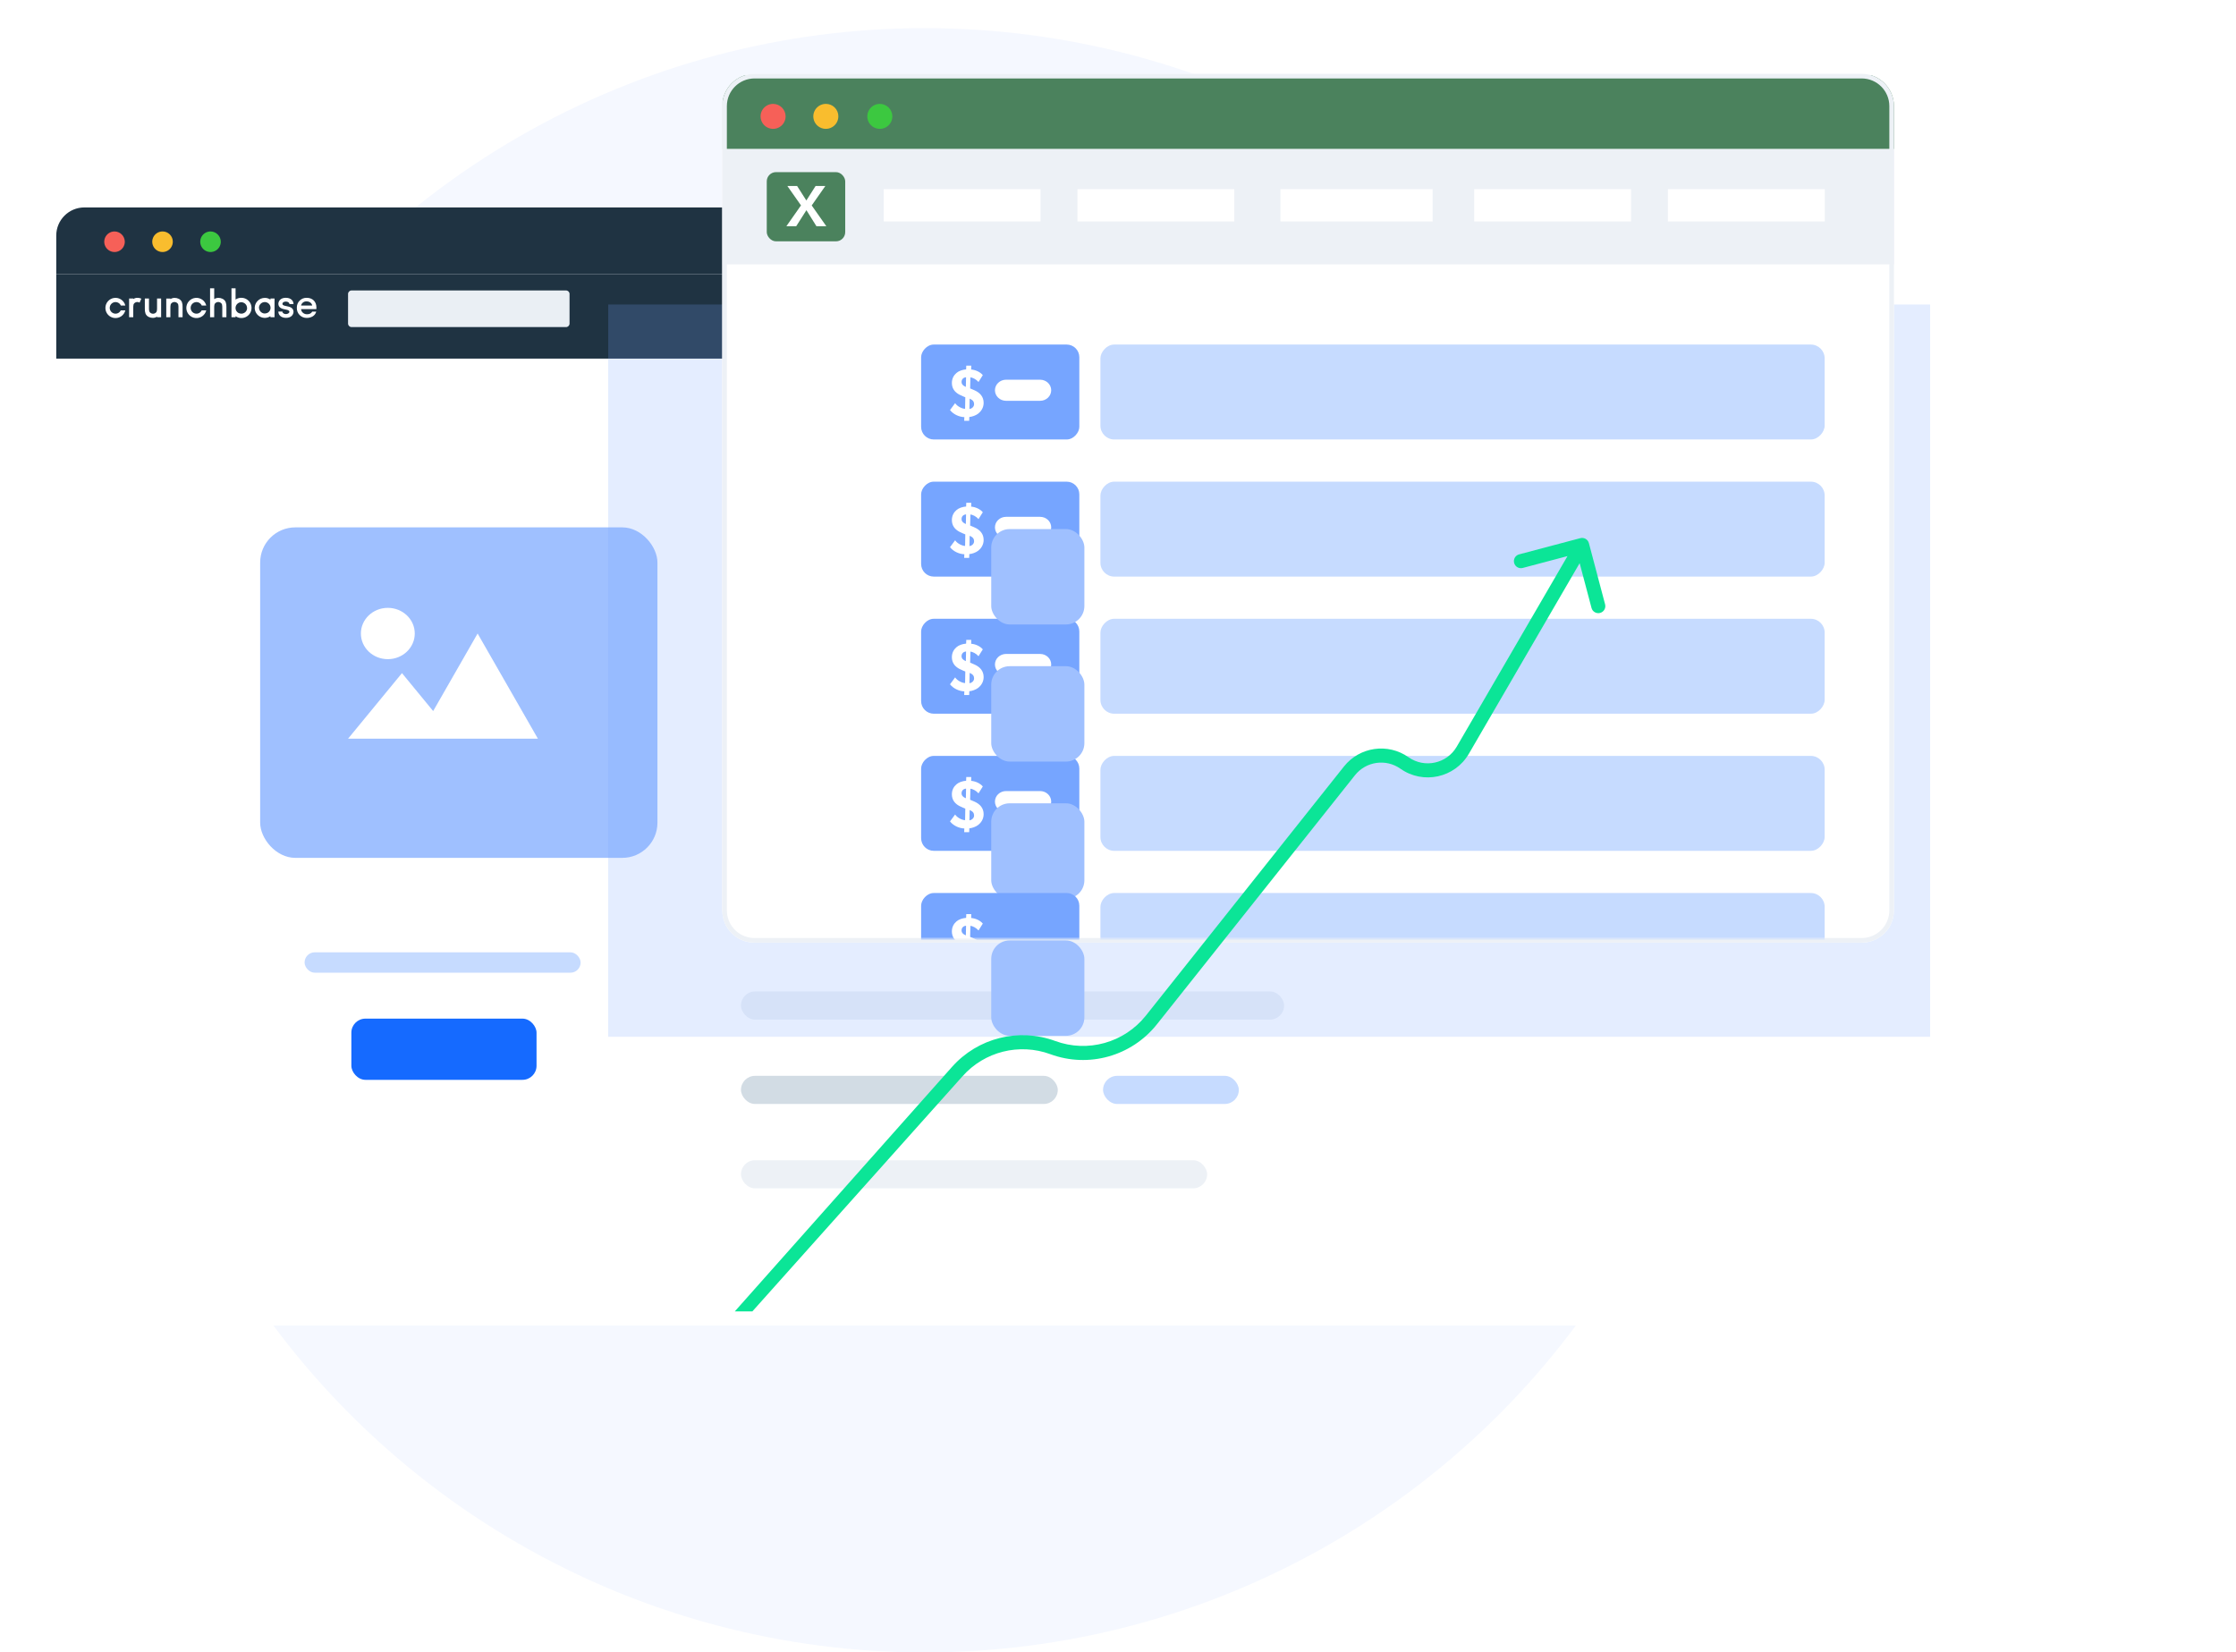 <svg xmlns="http://www.w3.org/2000/svg" width="636" height="470" viewBox="0 0 636 470" fill="none"><circle cx="263" cy="239" r="231" fill="#F5F8FF"></circle><g filter="url(#filter0_dd_22642_102429)"><path d="M506.1 81H19.9C17.746 81 16 82.697 16 84.79V368.21C16 370.303 17.746 372 19.9 372H506.1C508.254 372 510 370.303 510 368.21V84.79C510 82.697 508.254 81 506.1 81Z" fill="white"></path></g><path d="M510 67C510 62.582 506.418 59 502 59H24C19.582 59 16 62.582 16 67V78H510V67Z" fill="#1F3342"></path><path d="M35.501 68.75C35.502 69.329 35.332 69.896 35.011 70.378C34.691 70.861 34.234 71.237 33.7 71.459C33.165 71.682 32.577 71.741 32.009 71.629C31.441 71.517 30.919 71.238 30.51 70.829C30.1 70.42 29.821 69.899 29.707 69.331C29.594 68.763 29.651 68.174 29.872 67.639C30.094 67.103 30.468 66.646 30.95 66.324C31.431 66.002 31.997 65.83 32.575 65.83C33.348 65.836 34.088 66.145 34.635 66.691C35.182 67.237 35.493 67.977 35.501 68.75Z" fill="#F66058"></path><path d="M49.153 68.75C49.154 69.33 48.984 69.896 48.663 70.379C48.342 70.861 47.885 71.238 47.35 71.46C46.816 71.682 46.227 71.741 45.659 71.628C45.091 71.516 44.569 71.237 44.16 70.827C43.75 70.417 43.471 69.895 43.359 69.326C43.246 68.758 43.304 68.169 43.527 67.634C43.749 67.099 44.125 66.641 44.607 66.32C45.089 65.999 45.656 65.829 46.235 65.83C46.619 65.828 46.999 65.903 47.354 66.049C47.709 66.195 48.031 66.41 48.303 66.681C48.574 66.953 48.789 67.275 48.935 67.63C49.081 67.986 49.155 68.366 49.153 68.75Z" fill="#F9BD2E"></path><path d="M62.801 68.75C62.803 69.329 62.633 69.896 62.312 70.378C61.991 70.861 61.535 71.237 61.001 71.459C60.466 71.682 59.878 71.741 59.31 71.629C58.742 71.517 58.22 71.238 57.81 70.829C57.401 70.42 57.121 69.899 57.008 69.331C56.895 68.763 56.952 68.174 57.173 67.639C57.394 67.103 57.769 66.646 58.251 66.324C58.732 66.002 59.297 65.83 59.876 65.83C60.649 65.836 61.389 66.145 61.936 66.691C62.483 67.237 62.794 67.977 62.801 68.75Z" fill="#3CC840"></path><path d="M510 78H16V102H510V78Z" fill="#1F3342"></path><rect x="475.363" y="81" width="8.637" height="9.09" rx="0.851" fill="#FEB55E"></rect><path d="M99 83.612C99 83.059 99.448 82.612 100 82.612H161C161.552 82.612 162 83.059 162 83.612V92.033C162 92.585 161.552 93.033 161 93.033H100C99.448 93.033 99 92.585 99 92.033V83.612Z" fill="#EAEFF4"></path><path d="M277 86.033C277 84.929 277.895 84.033 279 84.033H325.077C326.181 84.033 327.077 84.929 327.077 86.033V89.612C327.077 90.716 326.181 91.612 325.077 91.612H279C277.895 91.612 277 90.716 277 89.612V86.033Z" fill="#4A657A"></path><path d="M332.641 86.033C332.641 84.929 333.536 84.033 334.641 84.033H380.718C381.822 84.033 382.718 84.929 382.718 86.033V89.612C382.718 90.716 381.822 91.612 380.718 91.612H334.641C333.536 91.612 332.641 90.716 332.641 89.612V86.033Z" fill="#4A657A"></path><path d="M388.283 86.033C388.283 84.929 389.179 84.033 390.283 84.033H436.36C437.465 84.033 438.36 84.929 438.36 86.033V89.612C438.36 90.716 437.465 91.612 436.36 91.612H390.283C389.179 91.612 388.283 90.716 388.283 89.612V86.033Z" fill="#4A657A"></path><path d="M443.922 86.033C443.922 84.929 444.817 84.033 445.922 84.033H491.999C493.103 84.033 493.999 84.929 493.999 86.033V89.612C493.999 90.716 493.103 91.612 491.999 91.612H445.922C444.817 91.612 443.922 90.716 443.922 89.612V86.033Z" fill="#4A657A"></path><g clip-path="url(#clip0_22642_102429)"><path d="M90 87.457C90 85.719 88.814 84.706 87.252 84.706C86.876 84.693 86.501 84.757 86.151 84.895C85.801 85.034 85.484 85.243 85.218 85.51C84.953 85.778 84.746 86.097 84.611 86.448C84.475 86.799 84.414 87.174 84.43 87.55C84.414 87.927 84.475 88.304 84.611 88.657C84.746 89.01 84.952 89.331 85.217 89.6C85.481 89.87 85.799 90.082 86.149 90.224C86.499 90.366 86.874 90.435 87.252 90.426C87.827 90.434 88.394 90.29 88.897 90.01C89.156 89.863 89.382 89.665 89.563 89.43C89.744 89.194 89.876 88.924 89.952 88.636H88.805C88.523 89.141 88.022 89.387 87.312 89.387C86.354 89.387 85.641 88.636 85.641 87.921H89.987C90 87.716 90 87.588 90 87.457ZM85.629 86.911C85.706 86.557 85.908 86.243 86.198 86.025C86.487 85.807 86.845 85.699 87.207 85.722C88.028 85.722 88.702 86.215 88.805 86.911H85.645H85.629Z" fill="white"></path><path d="M34.353 88.269C34.193 88.61 33.921 88.886 33.582 89.052C33.243 89.216 32.858 89.26 32.491 89.176C32.123 89.091 31.796 88.883 31.563 88.587C31.331 88.29 31.207 87.923 31.212 87.546C31.217 87.169 31.352 86.805 31.593 86.515C31.834 86.225 32.166 86.027 32.536 85.953C32.906 85.878 33.289 85.933 33.624 86.107C33.958 86.282 34.222 86.566 34.373 86.911H35.651C35.484 86.228 35.074 85.629 34.496 85.228C33.918 84.826 33.213 84.651 32.514 84.735C31.816 84.819 31.172 85.155 30.705 85.681C30.238 86.208 29.98 86.887 29.98 87.59C29.98 88.294 30.238 88.973 30.705 89.499C31.172 90.025 31.816 90.362 32.514 90.445C33.213 90.529 33.918 90.354 34.496 89.953C35.074 89.552 35.484 88.953 35.651 88.269H34.373H34.353Z" fill="white"></path><path d="M40.206 84.949C39.846 84.781 39.452 84.698 39.055 84.706C38.644 84.711 38.242 84.834 37.898 85.061V84.901H36.723V90.234H37.905V87.678C37.887 87.33 37.912 86.981 37.978 86.639V86.614C38.013 86.5 38.07 86.395 38.146 86.303C38.221 86.212 38.314 86.136 38.419 86.08C38.61 85.959 38.832 85.894 39.058 85.894C39.285 85.894 39.507 85.959 39.697 86.08L40.206 84.949Z" fill="white"></path><path d="M44.671 84.901V87.457C44.688 87.805 44.664 88.154 44.597 88.496V88.521C44.528 88.749 44.372 88.939 44.163 89.052C43.972 89.174 43.75 89.238 43.523 89.238C43.297 89.238 43.075 89.174 42.884 89.052C42.675 88.939 42.519 88.749 42.45 88.521V88.496C42.383 88.154 42.358 87.805 42.376 87.457V84.901H41.197V87.809C41.17 88.285 41.238 88.762 41.399 89.212C41.581 89.643 41.925 89.987 42.357 90.17C42.717 90.339 43.111 90.422 43.508 90.413C43.919 90.409 44.321 90.285 44.664 90.058V90.234H45.83V84.901H44.671Z" fill="white"></path><path d="M48.466 90.234V87.678C48.45 87.329 48.476 86.979 48.545 86.636V86.611C48.615 86.384 48.771 86.193 48.98 86.08C49.171 85.959 49.393 85.894 49.619 85.894C49.846 85.894 50.067 85.959 50.258 86.08C50.467 86.193 50.623 86.384 50.693 86.611V86.636C50.758 86.98 50.78 87.329 50.76 87.678V90.234H51.932V87.326C51.963 86.851 51.898 86.374 51.741 85.924C51.558 85.492 51.214 85.148 50.782 84.965C50.423 84.797 50.029 84.714 49.632 84.722C49.22 84.727 48.819 84.85 48.475 85.077V84.917H47.293V90.234H48.466Z" fill="white"></path><path d="M57.371 88.269C57.211 88.61 56.939 88.886 56.6 89.052C56.261 89.216 55.876 89.26 55.508 89.176C55.141 89.091 54.814 88.883 54.581 88.587C54.348 88.29 54.224 87.923 54.23 87.546C54.235 87.169 54.369 86.805 54.61 86.515C54.851 86.225 55.184 86.027 55.554 85.953C55.923 85.878 56.307 85.933 56.641 86.107C56.975 86.282 57.24 86.566 57.39 86.911H58.668C58.502 86.228 58.091 85.629 57.513 85.228C56.935 84.826 56.23 84.651 55.532 84.735C54.833 84.819 54.19 85.155 53.723 85.681C53.256 86.208 52.998 86.887 52.998 87.59C52.998 88.294 53.256 88.973 53.723 89.499C54.19 90.025 54.833 90.362 55.532 90.445C56.23 90.529 56.935 90.354 57.513 89.953C58.091 89.552 58.502 88.953 58.668 88.269H57.39H57.371Z" fill="white"></path><path d="M60.925 90.234V87.678C60.907 87.33 60.931 86.981 60.998 86.639V86.614C61.033 86.5 61.09 86.395 61.165 86.303C61.241 86.212 61.334 86.136 61.439 86.08C61.63 85.959 61.852 85.894 62.078 85.894C62.304 85.894 62.526 85.959 62.717 86.08C62.926 86.193 63.082 86.384 63.152 86.611V86.636C63.218 86.978 63.243 87.327 63.225 87.675V90.231H64.398V87.323C64.425 86.847 64.357 86.37 64.197 85.921C64.014 85.489 63.67 85.145 63.238 84.962C62.878 84.793 62.485 84.71 62.088 84.719C61.676 84.724 61.274 84.847 60.931 85.074V82H59.752V90.234H60.925Z" fill="white"></path><path d="M68.623 84.706H68.412C67.908 84.743 67.422 84.914 67.006 85.202V82H65.84V90.234H67.013V89.934C67.384 90.195 67.811 90.364 68.261 90.429C68.71 90.493 69.168 90.45 69.597 90.303C70.027 90.156 70.415 89.91 70.731 89.584C71.047 89.258 71.282 88.862 71.415 88.428C71.549 87.995 71.578 87.535 71.5 87.088C71.422 86.641 71.24 86.219 70.967 85.856C70.695 85.493 70.341 85.2 69.933 85C69.526 84.8 69.077 84.699 68.623 84.706ZM70.272 87.787V87.838C70.261 87.906 70.246 87.973 70.227 88.039C70.205 88.11 70.178 88.179 70.147 88.247V88.272C70.037 88.501 69.876 88.702 69.676 88.859C69.476 89.016 69.242 89.124 68.993 89.177L68.837 89.202H68.802C68.742 89.205 68.683 89.205 68.623 89.202C68.548 89.202 68.473 89.197 68.399 89.186H68.348C68.204 89.162 68.063 89.12 67.93 89.058H67.898C67.763 88.992 67.639 88.909 67.527 88.809C67.415 88.707 67.317 88.59 67.236 88.461C67.196 88.395 67.161 88.327 67.131 88.256C67.037 88.042 66.99 87.809 66.993 87.575C66.996 87.341 67.05 87.11 67.15 86.898C67.271 86.642 67.457 86.421 67.689 86.257C67.92 86.093 68.19 85.991 68.473 85.962C68.529 85.959 68.586 85.959 68.642 85.962C69.068 85.968 69.475 86.138 69.779 86.437C70.083 86.736 70.259 87.14 70.272 87.566C70.277 87.639 70.277 87.713 70.272 87.787Z" fill="white"></path><path d="M83.484 86.496V86.47C83.484 85.601 82.816 84.716 81.327 84.7C79.838 84.684 79.193 85.576 79.174 86.432V86.496C79.206 86.997 79.493 87.636 80.605 87.898L81.596 88.122C81.851 88.18 82.286 88.323 82.321 88.649C82.321 89.1 81.743 89.336 81.327 89.336C80.848 89.336 80.334 89.071 80.334 88.646V88.621H79.174V88.637C79.174 89.506 79.842 90.391 81.331 90.407C82.82 90.423 83.487 89.509 83.487 88.637V88.621C83.462 88.112 83.187 87.464 82.056 87.202L81.065 86.978C80.848 86.93 80.34 86.783 80.34 86.461C80.34 85.956 80.855 85.777 81.334 85.777C81.813 85.777 82.328 86.042 82.328 86.467V86.496H83.487H83.484Z" fill="white"></path><path d="M72.445 87.566C72.45 88.084 72.595 88.592 72.865 89.035C73.134 89.478 73.519 89.84 73.977 90.082C74.436 90.324 74.951 90.438 75.469 90.411C75.987 90.385 76.487 90.219 76.919 89.93V90.234H78.091V84.901H76.925V85.221C76.509 84.933 76.023 84.762 75.519 84.725H75.308C74.554 84.729 73.831 85.028 73.295 85.56C72.76 86.091 72.454 86.811 72.445 87.566ZM73.656 87.566C73.657 87.129 73.831 86.71 74.14 86.401C74.449 86.092 74.868 85.918 75.305 85.917C75.362 85.914 75.418 85.914 75.474 85.917C75.757 85.946 76.027 86.048 76.258 86.212C76.49 86.376 76.676 86.597 76.797 86.853C76.897 87.065 76.951 87.296 76.954 87.53C76.957 87.764 76.91 87.997 76.816 88.211C76.786 88.282 76.751 88.35 76.711 88.416C76.63 88.545 76.532 88.662 76.42 88.764C76.308 88.864 76.184 88.947 76.049 89.013H76.018C75.884 89.075 75.744 89.118 75.599 89.141H75.548C75.474 89.151 75.399 89.157 75.324 89.157C75.265 89.16 75.205 89.16 75.145 89.157H75.123L74.966 89.132C74.723 89.076 74.495 88.967 74.3 88.812C74.104 88.656 73.947 88.459 73.838 88.234V88.208C73.807 88.141 73.78 88.071 73.759 88.001C73.739 87.934 73.725 87.867 73.714 87.799V87.748C73.691 87.689 73.672 87.628 73.656 87.566Z" fill="white"></path></g><g filter="url(#filter1_d_22642_102429)"><rect x="69" y="145" width="113" height="94" rx="10" fill="#9FC0FF"></rect></g><g filter="url(#filter2_d_22642_102429)"><rect width="112" height="74" rx="10" transform="matrix(-1 0 0 1 182 252)" fill="white"></rect></g><mask id="mask0_22642_102429" style="mask-type:alpha" maskUnits="userSpaceOnUse" x="176" y="234" width="224" height="136"><rect x="176" y="234" width="224" height="136" fill="#C4C4C4"></rect></mask><g mask="url(#mask0_22642_102429)"><g filter="url(#filter3_d_22642_102429)"><rect width="224" height="204" rx="10" transform="matrix(-1 0 0 1 400 234)" fill="white"></rect></g><rect x="210.758" y="258" width="141.609" height="8" rx="4" fill="#C6DBFF"></rect><rect x="210.758" y="282" width="154.483" height="8" rx="4" fill="#EDF1F6"></rect><rect x="210.758" y="306" width="90.115" height="8" rx="4" fill="#D2DCE4"></rect><rect x="313.748" y="306" width="38.621" height="8" rx="4" fill="#C6DBFF"></rect><rect x="210.758" y="330" width="132.598" height="8" rx="4" fill="#EDF1F6"></rect></g><g opacity="0.2" filter="url(#filter4_f_22642_102429)"><rect width="376" height="208.287" transform="matrix(1 0 0 -1 173 294.891)" fill="#76A5FF"></rect></g><rect opacity="0.5" x="213.844" y="35.415" width="257.073" height="172.984" fill="#224EA3" fill-opacity="0.39"></rect><g clip-path="url(#clip1_22642_102429)"><path d="M205.436 30.185C205.436 25.112 209.548 21 214.62 21H529.523C534.596 21 538.708 25.112 538.708 30.185V258.929C538.708 264.002 534.596 268.114 529.523 268.114H214.62C209.548 268.114 205.436 264.002 205.436 258.929V30.185Z" fill="white"></path><path d="M538.888 21.404H205.539V42.397H538.888V21.404Z" fill="#4B825D"></path><path d="M223.46 33.09C223.462 33.793 223.255 34.481 222.864 35.066C222.474 35.652 221.918 36.108 221.267 36.379C220.616 36.649 219.899 36.721 219.207 36.584C218.516 36.448 217.88 36.111 217.381 35.614C216.881 35.117 216.541 34.484 216.403 33.795C216.265 33.105 216.335 32.391 216.604 31.741C216.874 31.091 217.331 30.535 217.917 30.145C218.503 29.754 219.192 29.545 219.897 29.545C220.839 29.552 221.74 29.927 222.406 30.59C223.073 31.253 223.451 32.151 223.46 33.09Z" fill="#F66058"></path><path d="M238.458 33.09C238.46 33.794 238.252 34.482 237.862 35.067C237.471 35.653 236.914 36.11 236.263 36.38C235.611 36.65 234.894 36.721 234.202 36.584C233.51 36.447 232.875 36.108 232.376 35.611C231.877 35.114 231.537 34.48 231.4 33.79C231.263 33.1 231.334 32.385 231.605 31.735C231.876 31.085 232.334 30.53 232.921 30.14C233.508 29.751 234.198 29.544 234.904 29.545C235.371 29.543 235.835 29.633 236.267 29.811C236.699 29.988 237.092 30.249 237.422 30.578C237.753 30.908 238.015 31.3 238.193 31.731C238.37 32.162 238.461 32.624 238.458 33.09Z" fill="#F9BD2E"></path><path d="M253.818 33.09C253.82 33.793 253.612 34.481 253.222 35.066C252.831 35.652 252.275 36.108 251.624 36.379C250.973 36.649 250.257 36.721 249.565 36.584C248.873 36.448 248.237 36.111 247.738 35.614C247.239 35.117 246.899 34.484 246.761 33.795C246.622 33.105 246.692 32.391 246.962 31.741C247.231 31.091 247.688 30.535 248.274 30.145C248.86 29.754 249.55 29.545 250.255 29.545C251.196 29.552 252.097 29.927 252.764 30.59C253.43 31.253 253.809 32.151 253.818 33.09Z" fill="#3CC840"></path><path d="M538.888 42.397H205.539V75.2H538.888V42.397Z" fill="#EDF1F6"></path><rect x="251.359" y="53.802" width="44.611" height="9.185" fill="white"></rect><rect x="306.469" y="53.802" width="44.611" height="9.185" fill="white"></rect><rect x="364.199" y="53.802" width="43.299" height="9.185" fill="white"></rect><rect x="419.309" y="53.802" width="44.611" height="9.185" fill="white"></rect><rect x="474.418" y="53.802" width="44.611" height="9.185" fill="white"></rect><rect x="218.096" y="48.959" width="22.316" height="19.681" rx="2.624" fill="#4B825D"></rect><path d="M229.374 59.779L232.222 64.341H235.034L230.88 58.436L234.762 52.895H231.986L229.356 57.026L226.725 52.895H223.95L227.832 58.419L223.678 64.341H226.471L229.374 59.779Z" fill="white"></path><rect width="45" height="27" rx="3.604" transform="matrix(1 0 0 -1 262 125)" fill="#76A5FF"></rect><rect width="45" height="27" rx="3.604" transform="matrix(1 0 0 -1 262 164)" fill="#76A5FF"></rect><rect width="45" height="27" rx="3.604" transform="matrix(1 0 0 -1 262 203)" fill="#76A5FF"></rect><rect width="45" height="27" rx="3.604" transform="matrix(1 0 0 -1 262 242)" fill="#76A5FF"></rect><rect width="206" height="27" rx="3.936" transform="matrix(1 0 0 -1 313 125)" fill="#C6DBFF"></rect><rect width="206" height="27" rx="3.936" transform="matrix(1 0 0 -1 313 164)" fill="#C6DBFF"></rect><rect width="206" height="27" rx="3.936" transform="matrix(1 0 0 -1 313 203)" fill="#C6DBFF"></rect><rect width="206" height="27" rx="3.936" transform="matrix(1 0 0 -1 313 242)" fill="#C6DBFF"></rect><path d="M279.782 114.589C279.782 112.857 278.778 111.715 277.184 111.007L275.944 110.475L276.023 107.326C276.751 107.425 277.656 107.897 278.326 108.645L279.546 106.696C278.759 105.752 277.42 105.201 276.239 105.102L276.259 104H274.842L274.803 105.063C273.74 105.161 272.716 105.496 272.047 106.086C271.319 106.716 270.748 107.641 270.748 108.94C270.748 110.554 271.693 111.42 272.126 111.754C272.559 112.109 273.149 112.404 273.897 112.719L274.566 112.994L274.507 116.281C273.661 116.262 272.244 115.573 271.673 114.667L270.217 116.635C271.201 117.875 272.815 118.584 274.291 118.643L274.251 119.686H275.669L275.708 118.604C276.456 118.545 277.578 118.171 278.267 117.62C279.034 117.009 279.782 115.986 279.782 114.589ZM274.783 107.306L274.724 110.042L274.507 109.944C274.015 109.708 273.504 109.353 273.504 108.625C273.504 107.858 274.035 107.366 274.783 107.306ZM277.066 114.963C277.066 115.73 276.357 116.262 275.747 116.321L275.806 113.388L276.121 113.546C276.712 113.841 277.066 114.215 277.066 114.963Z" fill="white"></path><path d="M279.782 153.589C279.782 151.857 278.778 150.715 277.184 150.007L275.944 149.475L276.023 146.326C276.751 146.425 277.656 146.897 278.326 147.645L279.546 145.696C278.759 144.752 277.42 144.201 276.239 144.102L276.259 143H274.842L274.803 144.063C273.74 144.161 272.716 144.496 272.047 145.086C271.319 145.716 270.748 146.641 270.748 147.94C270.748 149.554 271.693 150.42 272.126 150.754C272.559 151.109 273.149 151.404 273.897 151.719L274.566 151.994L274.507 155.281C273.661 155.262 272.244 154.573 271.673 153.667L270.217 155.635C271.201 156.875 272.815 157.584 274.291 157.643L274.251 158.686H275.669L275.708 157.604C276.456 157.545 277.578 157.171 278.267 156.62C279.034 156.009 279.782 154.986 279.782 153.589ZM274.783 146.306L274.724 149.042L274.507 148.944C274.015 148.708 273.504 148.353 273.504 147.625C273.504 146.858 274.035 146.366 274.783 146.306ZM277.066 153.963C277.066 154.73 276.357 155.262 275.747 155.321L275.806 152.388L276.121 152.546C276.712 152.841 277.066 153.215 277.066 153.963Z" fill="white"></path><path d="M279.782 192.589C279.782 190.857 278.778 189.715 277.184 189.007L275.944 188.475L276.023 185.326C276.751 185.425 277.656 185.897 278.326 186.645L279.546 184.696C278.759 183.752 277.42 183.201 276.239 183.102L276.259 182H274.842L274.803 183.063C273.74 183.161 272.716 183.496 272.047 184.086C271.319 184.716 270.748 185.641 270.748 186.94C270.748 188.554 271.693 189.42 272.126 189.754C272.559 190.109 273.149 190.404 273.897 190.719L274.566 190.994L274.507 194.281C273.661 194.262 272.244 193.573 271.673 192.667L270.217 194.635C271.201 195.875 272.815 196.584 274.291 196.643L274.251 197.686H275.669L275.708 196.604C276.456 196.545 277.578 196.171 278.267 195.62C279.034 195.009 279.782 193.986 279.782 192.589ZM274.783 185.306L274.724 188.042L274.507 187.944C274.015 187.708 273.504 187.353 273.504 186.625C273.504 185.858 274.035 185.366 274.783 185.306ZM277.066 192.963C277.066 193.73 276.357 194.262 275.747 194.321L275.806 191.388L276.121 191.546C276.712 191.841 277.066 192.215 277.066 192.963Z" fill="white"></path><path d="M279.782 231.589C279.782 229.857 278.778 228.715 277.184 228.007L275.944 227.475L276.023 224.326C276.751 224.425 277.656 224.897 278.326 225.645L279.546 223.696C278.759 222.752 277.42 222.201 276.239 222.102L276.259 221H274.842L274.803 222.063C273.74 222.161 272.716 222.496 272.047 223.086C271.319 223.716 270.748 224.641 270.748 225.94C270.748 227.554 271.693 228.42 272.126 228.754C272.559 229.109 273.149 229.404 273.897 229.719L274.566 229.994L274.507 233.281C273.661 233.262 272.244 232.573 271.673 231.667L270.217 233.635C271.201 234.875 272.815 235.584 274.291 235.643L274.251 236.686H275.669L275.708 235.604C276.456 235.545 277.578 235.171 278.267 234.62C279.034 234.009 279.782 232.986 279.782 231.589ZM274.783 224.306L274.724 227.042L274.507 226.944C274.015 226.708 273.504 226.353 273.504 225.625C273.504 224.858 274.035 224.366 274.783 224.306ZM277.066 231.963C277.066 232.73 276.357 233.262 275.747 233.321L275.806 230.388L276.121 230.546C276.712 230.841 277.066 231.215 277.066 231.963Z" fill="white"></path><path fill-rule="evenodd" clip-rule="evenodd" d="M283 111C283 109.343 284.413 108 286.156 108L295.844 108C297.587 108 299 109.343 299 111C299 112.657 297.587 114 295.844 114L286.156 114C284.413 114 283 112.657 283 111Z" fill="white"></path><path fill-rule="evenodd" clip-rule="evenodd" d="M283 150C283 148.343 284.413 147 286.156 147L295.844 147C297.587 147 299 148.343 299 150C299 151.657 297.587 153 295.844 153L286.156 153C284.413 153 283 151.657 283 150Z" fill="white"></path><path fill-rule="evenodd" clip-rule="evenodd" d="M283 189C283 187.343 284.413 186 286.156 186L295.844 186C297.587 186 299 187.343 299 189C299 190.657 297.587 192 295.844 192L286.156 192C284.413 192 283 190.657 283 189Z" fill="white"></path><path fill-rule="evenodd" clip-rule="evenodd" d="M283 228C283 226.343 284.413 225 286.156 225L295.844 225C297.587 225 299 226.343 299 228C299 229.657 297.587 231 295.844 231L286.156 231C284.413 231 283 229.657 283 228Z" fill="white"></path></g><path d="M206.092 30.185C206.092 25.474 209.91 21.656 214.62 21.656H529.523C534.234 21.656 538.052 25.474 538.052 30.185V258.929C538.052 263.64 534.234 267.458 529.523 267.458H214.62C209.91 267.458 206.092 263.64 206.092 258.929V30.185Z" stroke="#EDF1F6" stroke-width="1.312"></path><g filter="url(#filter5_d_22642_102429)"><rect x="229.459" y="98" width="26.495" height="27.13" rx="5.248" fill="#9FC0FF"></rect></g><g filter="url(#filter6_d_22642_102429)"><rect x="229.459" y="137" width="26.495" height="27.13" rx="5.248" fill="#9FC0FF"></rect></g><g filter="url(#filter7_d_22642_102429)"><rect x="229.459" y="176" width="26.495" height="27.13" rx="5.248" fill="#9FC0FF"></rect></g><g filter="url(#filter8_d_22642_102429)"><rect x="229.459" y="215" width="26.495" height="27.13" rx="5.248" fill="#9FC0FF"></rect></g><mask id="mask1_22642_102429" style="mask-type:alpha" maskUnits="userSpaceOnUse" x="225" y="250" width="298" height="17"><rect x="225" y="250" width="298" height="17" fill="#C4C4C4"></rect></mask><g mask="url(#mask1_22642_102429)"><rect width="45" height="27" rx="3.604" transform="matrix(1 0 0 -1 262 281)" fill="#76A5FF"></rect><rect width="206" height="27" rx="3.936" transform="matrix(1 0 0 -1 313 281)" fill="#C6DBFF"></rect><path d="M279.782 270.589C279.782 268.857 278.778 267.715 277.184 267.007L275.944 266.475L276.023 263.326C276.751 263.425 277.656 263.897 278.326 264.645L279.546 262.696C278.759 261.752 277.42 261.201 276.239 261.102L276.259 260H274.842L274.803 261.063C273.74 261.161 272.716 261.496 272.047 262.086C271.319 262.716 270.748 263.641 270.748 264.94C270.748 266.554 271.693 267.42 272.126 267.754C272.559 268.109 273.149 268.404 273.897 268.719L274.566 268.994L274.507 272.281C273.661 272.262 272.244 271.573 271.673 270.667L270.217 272.635C271.201 273.875 272.815 274.584 274.291 274.643L274.251 275.686H275.669L275.708 274.604C276.456 274.545 277.578 274.171 278.267 273.62C279.034 273.009 279.782 271.986 279.782 270.589ZM274.783 263.306L274.724 266.042L274.507 265.944C274.015 265.708 273.504 265.353 273.504 264.625C273.504 263.858 274.035 263.366 274.783 263.306ZM277.066 270.963C277.066 271.73 276.357 272.262 275.747 272.321L275.806 269.388L276.121 269.546C276.712 269.841 277.066 270.215 277.066 270.963Z" fill="white"></path><g filter="url(#filter9_d_22642_102429)"><rect x="229.459" y="254" width="26.495" height="27.13" rx="5.248" fill="#9FC0FF"></rect></g></g><rect x="86.633" y="270.863" width="78.516" height="5.804" rx="2.902" fill="#C6DBFF"></rect><rect x="99.939" y="289.726" width="52.673" height="17.412" rx="4" fill="#156AFF"></rect><path fill-rule="evenodd" clip-rule="evenodd" d="M110.311 187.486C114.543 187.486 117.973 184.219 117.973 180.189C117.973 176.159 114.543 172.892 110.311 172.892C106.079 172.892 102.649 176.159 102.649 180.189C102.649 184.219 106.079 187.486 110.311 187.486ZM135.851 180.189L153 210.108H129.67H118.702H99L114.335 191.453L123.208 202.246L135.851 180.189Z" fill="white"></path><path fill-rule="evenodd" clip-rule="evenodd" d="M449.496 153.067C450.564 152.784 451.659 153.421 451.942 154.489L456.549 171.889C456.832 172.957 456.196 174.051 455.128 174.334C454.06 174.617 452.965 173.98 452.683 172.913L449.311 160.18L417.8 214.391C413.815 221.246 404.811 223.213 398.331 218.643C394.211 215.738 388.541 216.551 385.403 220.497L329.063 291.349C321.851 300.419 309.636 303.842 298.761 299.842C289.934 296.596 280.019 299.085 273.773 306.117L214 373H209L270.783 303.46C278.122 295.199 289.771 292.274 300.142 296.088C309.398 299.493 319.794 296.579 325.932 288.859L382.273 218.007C386.729 212.403 394.784 211.248 400.636 215.374C405.198 218.591 411.537 217.207 414.342 212.381L445.853 158.17L433.12 161.542C432.052 161.824 430.957 161.188 430.675 160.12C430.392 159.053 431.028 157.958 432.096 157.675L449.496 153.067Z" fill="#0BE597"></path><defs><filter id="filter0_dd_22642_102429" x="0" y="65" width="536" height="333" filterUnits="userSpaceOnUse" color-interpolation-filters="sRGB"><feFlood flood-opacity="0" result="BackgroundImageFix"></feFlood><feColorMatrix in="SourceAlpha" type="matrix" values="0 0 0 0 0 0 0 0 0 0 0 0 0 0 0 0 0 0 127 0" result="hardAlpha"></feColorMatrix><feOffset dx="5" dy="5"></feOffset><feGaussianBlur stdDeviation="10.5"></feGaussianBlur><feColorMatrix type="matrix" values="0 0 0 0 0 0 0 0 0 0.297 0 0 0 0 0.859 0 0 0 0.14 0"></feColorMatrix><feBlend mode="normal" in2="BackgroundImageFix" result="effect1_dropShadow_22642_102429"></feBlend><feColorMatrix in="SourceAlpha" type="matrix" values="0 0 0 0 0 0 0 0 0 0 0 0 0 0 0 0 0 0 127 0" result="hardAlpha"></feColorMatrix><feOffset></feOffset><feGaussianBlur stdDeviation="3.5"></feGaussianBlur><feComposite in2="hardAlpha" operator="out"></feComposite><feColorMatrix type="matrix" values="0 0 0 0 0.035 0 0 0 0 0.105 0 0 0 0 0.212 0 0 0 0.09 0"></feColorMatrix><feBlend mode="normal" in2="effect1_dropShadow_22642_102429" result="effect2_dropShadow_22642_102429"></feBlend><feBlend mode="normal" in="SourceGraphic" in2="effect2_dropShadow_22642_102429" result="shape"></feBlend></filter><filter id="filter1_d_22642_102429" x="60" y="136" width="141" height="122" filterUnits="userSpaceOnUse" color-interpolation-filters="sRGB"><feFlood flood-opacity="0" result="BackgroundImageFix"></feFlood><feColorMatrix in="SourceAlpha" type="matrix" values="0 0 0 0 0 0 0 0 0 0 0 0 0 0 0 0 0 0 127 0" result="hardAlpha"></feColorMatrix><feOffset dx="5" dy="5"></feOffset><feGaussianBlur stdDeviation="7"></feGaussianBlur><feColorMatrix type="matrix" values="0 0 0 0 0 0 0 0 0 0.09 0 0 0 0 0.321 0 0 0 0.07 0"></feColorMatrix><feBlend mode="normal" in2="BackgroundImageFix" result="effect1_dropShadow_22642_102429"></feBlend><feBlend mode="normal" in="SourceGraphic" in2="effect1_dropShadow_22642_102429" result="shape"></feBlend></filter><filter id="filter2_d_22642_102429" x="62" y="249" width="128" height="90" filterUnits="userSpaceOnUse" color-interpolation-filters="sRGB"><feFlood flood-opacity="0" result="BackgroundImageFix"></feFlood><feColorMatrix in="SourceAlpha" type="matrix" values="0 0 0 0 0 0 0 0 0 0 0 0 0 0 0 0 0 0 127 0" result="hardAlpha"></feColorMatrix><feOffset dy="5"></feOffset><feGaussianBlur stdDeviation="4"></feGaussianBlur><feColorMatrix type="matrix" values="0 0 0 0 0 0 0 0 0 0.09 0 0 0 0 0.321 0 0 0 0.12 0"></feColorMatrix><feBlend mode="normal" in2="BackgroundImageFix" result="effect1_dropShadow_22642_102429"></feBlend><feBlend mode="normal" in="SourceGraphic" in2="effect1_dropShadow_22642_102429" result="shape"></feBlend></filter><filter id="filter3_d_22642_102429" x="167" y="225" width="252" height="232" filterUnits="userSpaceOnUse" color-interpolation-filters="sRGB"><feFlood flood-opacity="0" result="BackgroundImageFix"></feFlood><feColorMatrix in="SourceAlpha" type="matrix" values="0 0 0 0 0 0 0 0 0 0 0 0 0 0 0 0 0 0 127 0" result="hardAlpha"></feColorMatrix><feOffset dx="5" dy="5"></feOffset><feGaussianBlur stdDeviation="7"></feGaussianBlur><feColorMatrix type="matrix" values="0 0 0 0 0 0 0 0 0 0.09 0 0 0 0 0.321 0 0 0 0.07 0"></feColorMatrix><feBlend mode="normal" in2="BackgroundImageFix" result="effect1_dropShadow_22642_102429"></feBlend><feBlend mode="normal" in="SourceGraphic" in2="effect1_dropShadow_22642_102429" result="shape"></feBlend></filter><filter id="filter4_f_22642_102429" x="86.402" y="0.006" width="549.197" height="381.483" filterUnits="userSpaceOnUse" color-interpolation-filters="sRGB"><feFlood flood-opacity="0" result="BackgroundImageFix"></feFlood><feBlend mode="normal" in="SourceGraphic" in2="BackgroundImageFix" result="shape"></feBlend><feGaussianBlur stdDeviation="43.299" result="effect1_foregroundBlur_22642_102429"></feGaussianBlur></filter><filter id="filter5_d_22642_102429" x="150.733" y="19.274" width="288.914" height="289.55" filterUnits="userSpaceOnUse" color-interpolation-filters="sRGB"><feFlood flood-opacity="0" result="BackgroundImageFix"></feFlood><feColorMatrix in="SourceAlpha" type="matrix" values="0 0 0 0 0 0 0 0 0 0 0 0 0 0 0 0 0 0 127 0" result="hardAlpha"></feColorMatrix><feOffset dx="52.484" dy="52.484"></feOffset><feGaussianBlur stdDeviation="65.605"></feGaussianBlur><feColorMatrix type="matrix" values="0 0 0 0 0 0 0 0 0 0.09 0 0 0 0 0.321 0 0 0 0.1 0"></feColorMatrix><feBlend mode="normal" in2="BackgroundImageFix" result="effect1_dropShadow_22642_102429"></feBlend><feBlend mode="normal" in="SourceGraphic" in2="effect1_dropShadow_22642_102429" result="shape"></feBlend></filter><filter id="filter6_d_22642_102429" x="150.733" y="58.274" width="288.914" height="289.55" filterUnits="userSpaceOnUse" color-interpolation-filters="sRGB"><feFlood flood-opacity="0" result="BackgroundImageFix"></feFlood><feColorMatrix in="SourceAlpha" type="matrix" values="0 0 0 0 0 0 0 0 0 0 0 0 0 0 0 0 0 0 127 0" result="hardAlpha"></feColorMatrix><feOffset dx="52.484" dy="52.484"></feOffset><feGaussianBlur stdDeviation="65.605"></feGaussianBlur><feColorMatrix type="matrix" values="0 0 0 0 0 0 0 0 0 0.09 0 0 0 0 0.321 0 0 0 0.1 0"></feColorMatrix><feBlend mode="normal" in2="BackgroundImageFix" result="effect1_dropShadow_22642_102429"></feBlend><feBlend mode="normal" in="SourceGraphic" in2="effect1_dropShadow_22642_102429" result="shape"></feBlend></filter><filter id="filter7_d_22642_102429" x="150.733" y="97.274" width="288.914" height="289.55" filterUnits="userSpaceOnUse" color-interpolation-filters="sRGB"><feFlood flood-opacity="0" result="BackgroundImageFix"></feFlood><feColorMatrix in="SourceAlpha" type="matrix" values="0 0 0 0 0 0 0 0 0 0 0 0 0 0 0 0 0 0 127 0" result="hardAlpha"></feColorMatrix><feOffset dx="52.484" dy="52.484"></feOffset><feGaussianBlur stdDeviation="65.605"></feGaussianBlur><feColorMatrix type="matrix" values="0 0 0 0 0 0 0 0 0 0.09 0 0 0 0 0.321 0 0 0 0.1 0"></feColorMatrix><feBlend mode="normal" in2="BackgroundImageFix" result="effect1_dropShadow_22642_102429"></feBlend><feBlend mode="normal" in="SourceGraphic" in2="effect1_dropShadow_22642_102429" result="shape"></feBlend></filter><filter id="filter8_d_22642_102429" x="150.733" y="136.274" width="288.914" height="289.55" filterUnits="userSpaceOnUse" color-interpolation-filters="sRGB"><feFlood flood-opacity="0" result="BackgroundImageFix"></feFlood><feColorMatrix in="SourceAlpha" type="matrix" values="0 0 0 0 0 0 0 0 0 0 0 0 0 0 0 0 0 0 127 0" result="hardAlpha"></feColorMatrix><feOffset dx="52.484" dy="52.484"></feOffset><feGaussianBlur stdDeviation="65.605"></feGaussianBlur><feColorMatrix type="matrix" values="0 0 0 0 0 0 0 0 0 0.09 0 0 0 0 0.321 0 0 0 0.1 0"></feColorMatrix><feBlend mode="normal" in2="BackgroundImageFix" result="effect1_dropShadow_22642_102429"></feBlend><feBlend mode="normal" in="SourceGraphic" in2="effect1_dropShadow_22642_102429" result="shape"></feBlend></filter><filter id="filter9_d_22642_102429" x="150.733" y="175.274" width="288.914" height="289.55" filterUnits="userSpaceOnUse" color-interpolation-filters="sRGB"><feFlood flood-opacity="0" result="BackgroundImageFix"></feFlood><feColorMatrix in="SourceAlpha" type="matrix" values="0 0 0 0 0 0 0 0 0 0 0 0 0 0 0 0 0 0 127 0" result="hardAlpha"></feColorMatrix><feOffset dx="52.484" dy="52.484"></feOffset><feGaussianBlur stdDeviation="65.605"></feGaussianBlur><feColorMatrix type="matrix" values="0 0 0 0 0 0 0 0 0 0.09 0 0 0 0 0.321 0 0 0 0.1 0"></feColorMatrix><feBlend mode="normal" in2="BackgroundImageFix" result="effect1_dropShadow_22642_102429"></feBlend><feBlend mode="normal" in="SourceGraphic" in2="effect1_dropShadow_22642_102429" result="shape"></feBlend></filter><clipPath id="clip0_22642_102429"><rect width="60" height="8.429" fill="white" transform="translate(30 82)"></rect></clipPath><clipPath id="clip1_22642_102429"><path d="M205.436 30.185C205.436 25.112 209.548 21 214.62 21H529.523C534.596 21 538.708 25.112 538.708 30.185V258.929C538.708 264.002 534.596 268.114 529.523 268.114H214.62C209.548 268.114 205.436 264.002 205.436 258.929V30.185Z" fill="white"></path></clipPath></defs></svg>